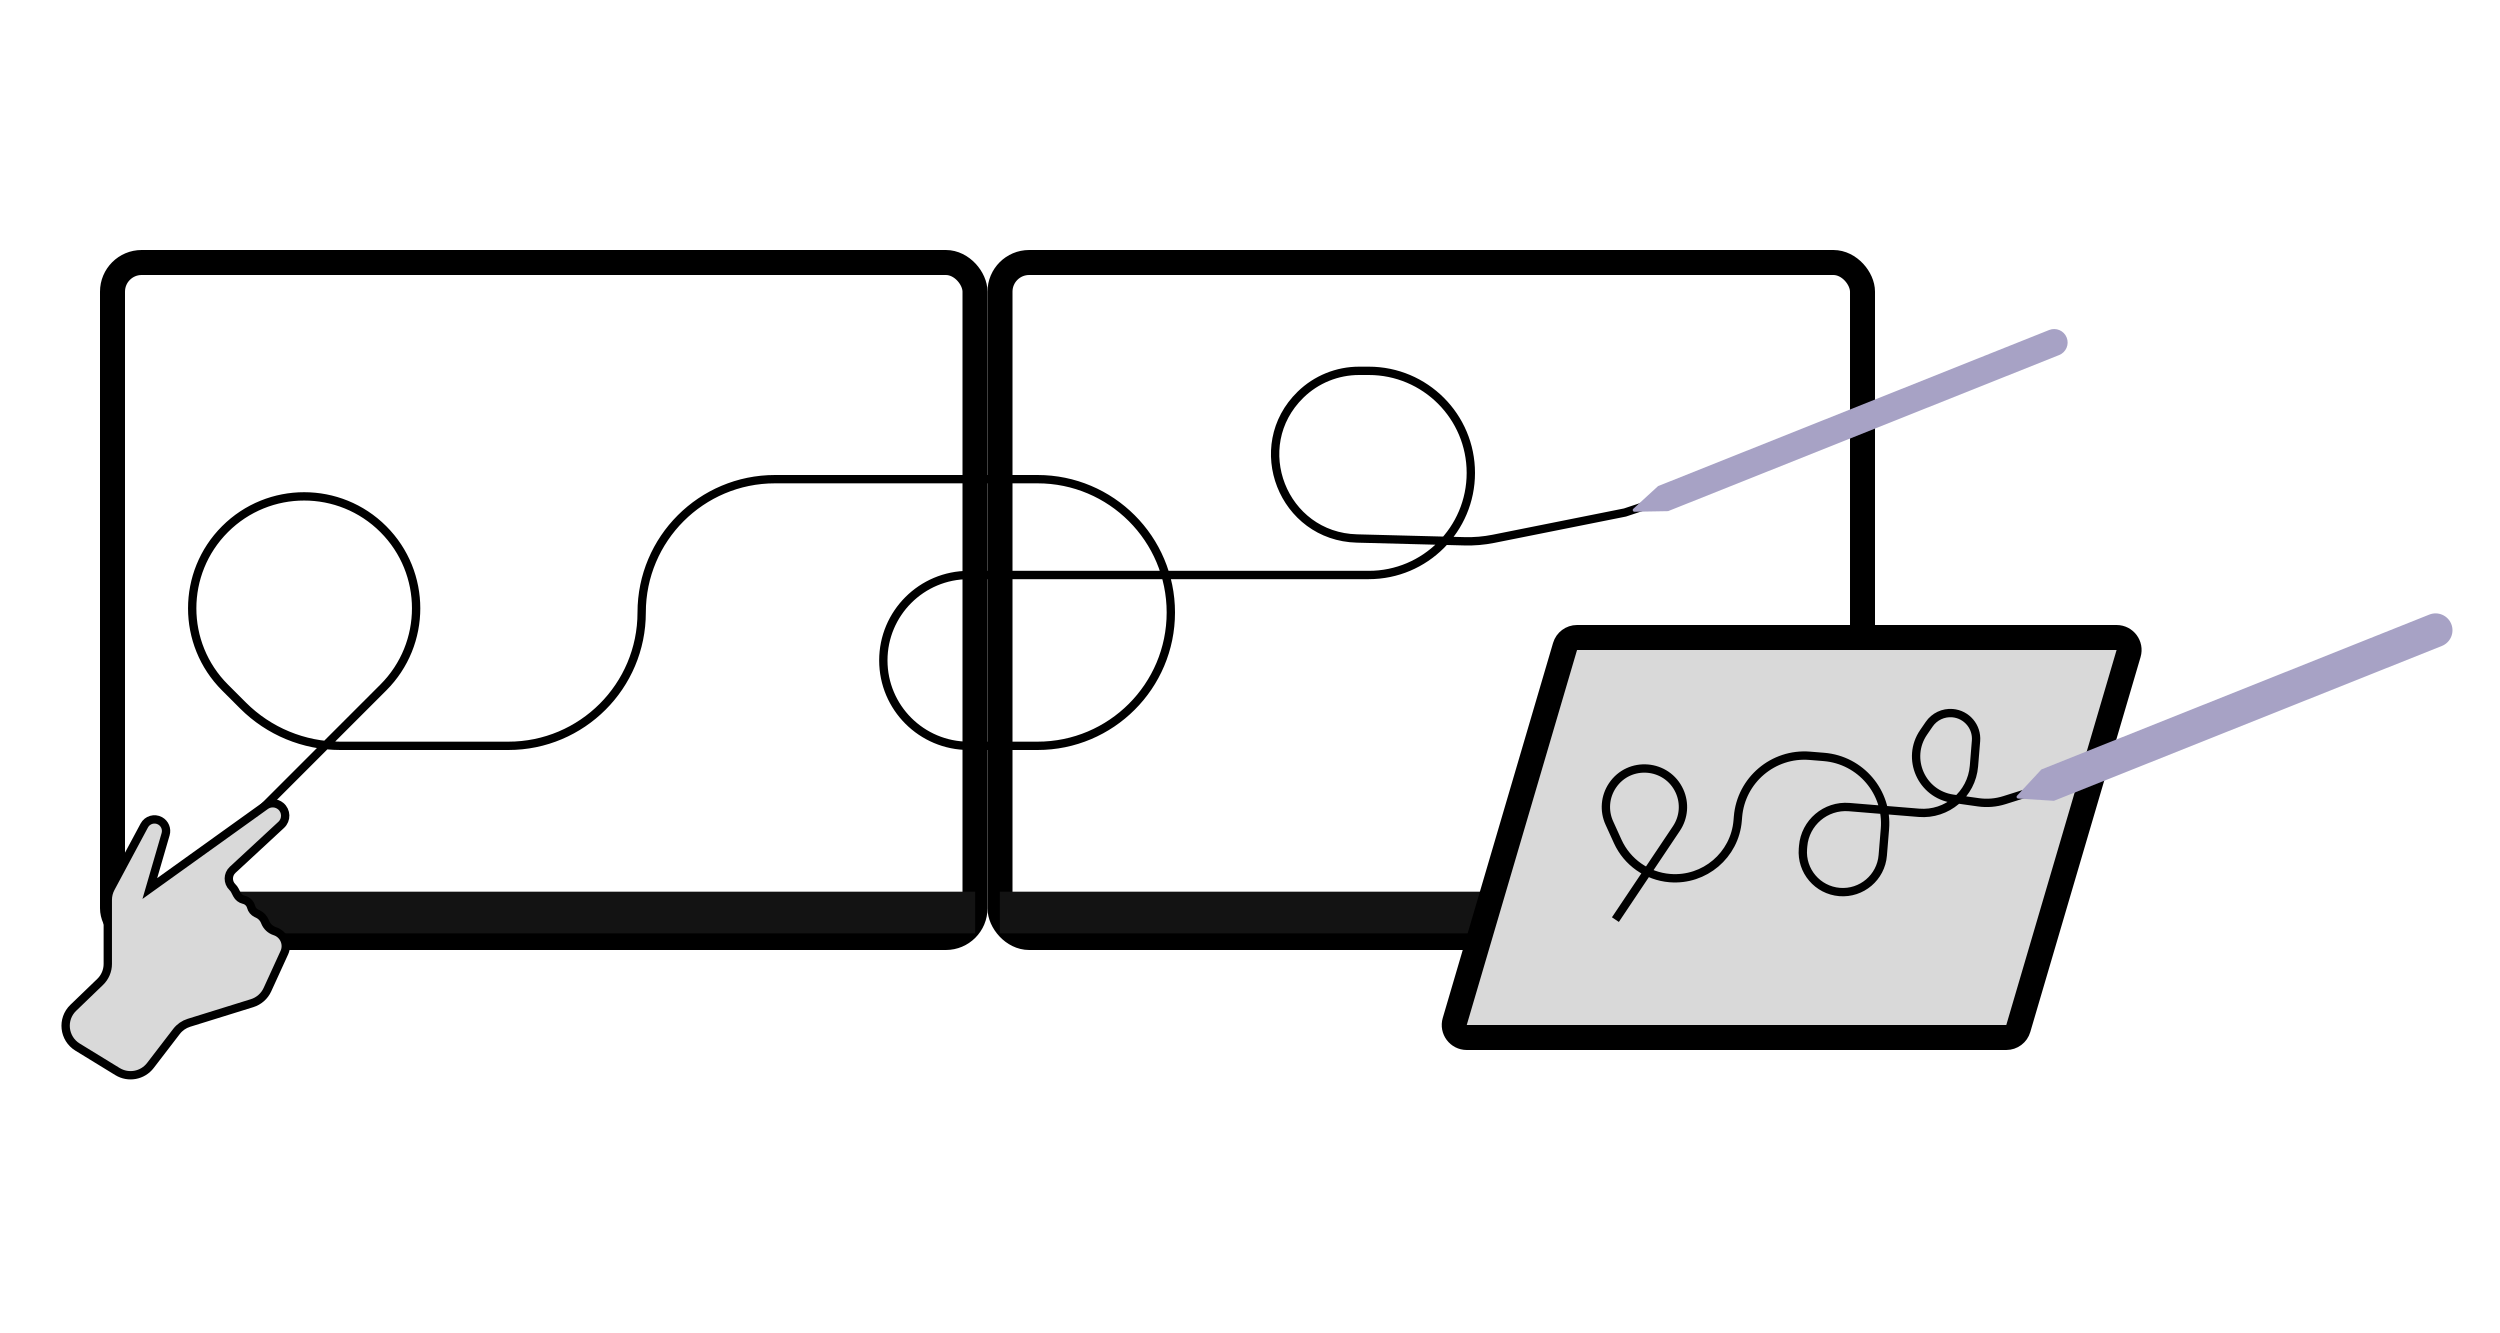 <svg xmlns="http://www.w3.org/2000/svg" width="300" height="160" viewBox="0 0 300 160" fill="none"><rect x="13.5" y="31.5" width="103.5" height="81" rx="3.5" stroke="black" stroke-width="3"></rect><rect x="13.48" y="107.002" width="103.542" height="5" fill="#131313"></rect><rect x="120" y="31.5" width="103.5" height="81" rx="3.5" stroke="black" stroke-width="3"></rect><rect x="119.98" y="107.002" width="103.542" height="5" fill="#131313"></rect><path d="M189.245 76.5H253.991C254.992 76.5 255.712 77.463 255.43 78.423L242.194 123.423C242.007 124.062 241.421 124.5 240.755 124.5H176.009C175.008 124.5 174.288 123.537 174.57 122.577L187.806 77.577C187.993 76.938 188.579 76.5 189.245 76.5Z" fill="#D9D9D9" stroke="black" stroke-width="3"></path><path d="M202.5 59L195 61.5L179.207 64.659C178.072 64.885 176.916 64.985 175.76 64.955L162.832 64.619C153.936 64.388 149.698 53.57 156.069 47.357V47.357C157.948 45.525 160.469 44.5 163.093 44.5H164.25C171.015 44.5 176.5 49.984 176.5 56.75V56.75C176.5 63.516 171.015 69 164.25 69H116.25C110.589 69 106 73.589 106 79.25V79.25C106 84.911 110.589 89.5 116.25 89.5H124.5C133.337 89.5 140.5 82.337 140.5 73.5V73.5C140.5 64.663 133.337 57.5 124.5 57.5H93C84.163 57.5 77 64.663 77 73.5V73.5C77 82.337 69.837 89.5 61 89.5H40.834C36.459 89.5 32.262 87.762 29.167 84.667L27 82.5C21.753 77.253 21.753 68.747 27 63.5V63.5C32.247 58.253 40.753 58.253 46 63.5V63.5C51.247 68.747 51.247 77.253 46 82.5L28 100.5" stroke="black"></path><path d="M248.5 93.5L240.523 96.019C239.52 96.336 238.46 96.424 237.419 96.277L234.343 95.844C230.58 95.314 228.686 91.013 230.834 87.879L231.502 86.906C232.128 85.993 233.195 85.485 234.299 85.576V85.576C235.997 85.715 237.261 87.204 237.122 88.903L236.874 91.932C236.598 95.304 233.64 97.813 230.269 97.536L221.903 96.851C219.082 96.62 216.608 98.719 216.377 101.54L216.351 101.858C216.134 104.503 218.103 106.824 220.748 107.041V107.041C223.394 107.257 225.715 105.288 225.931 102.643L226.192 99.46C226.553 95.056 223.276 91.194 218.872 90.833L217.185 90.695C212.781 90.334 208.919 93.611 208.558 98.015L208.521 98.466C208.181 102.62 204.537 105.712 200.382 105.372V105.372C197.654 105.148 195.261 103.465 194.128 100.973L193.121 98.757C192.458 97.299 192.597 95.601 193.489 94.27V94.27C195.505 91.26 200.042 91.632 201.541 94.93V94.93C202.204 96.389 202.065 98.086 201.173 99.417L193.848 110.354" stroke="black"></path><path d="M198.97 58.331L245.898 39.6C246.728 39.268 247.67 39.673 248.001 40.503V40.503C248.332 41.333 247.928 42.275 247.098 42.606L200.17 61.338L196.128 61.41C195.944 61.413 195.854 61.187 195.989 61.062L198.97 58.331Z" fill="#A7A2C5"></path><path d="M244.97 92.332L291.518 73.751C292.558 73.336 293.737 73.843 294.153 74.882V74.882C294.568 75.922 294.061 77.102 293.021 77.517L246.473 96.097L242.172 95.825C242.004 95.815 241.924 95.613 242.038 95.49L244.97 92.332Z" fill="#A7A2C5"></path><path d="M12.016 117.831L8.795 120.934C7.38 122.296 7.634 124.626 9.308 125.652L14.099 128.589C15.408 129.391 17.112 129.075 18.047 127.857L21.181 123.774C21.558 123.282 22.079 122.919 22.671 122.735L30.251 120.38C31.067 120.127 31.735 119.538 32.09 118.762L34.123 114.314C34.589 113.291 34.059 112.091 32.989 111.747C32.465 111.579 32.041 111.189 31.83 110.681L31.775 110.548C31.619 110.172 31.33 109.867 30.964 109.69L30.765 109.594C30.452 109.444 30.221 109.164 30.134 108.828C30.025 108.406 29.692 108.079 29.268 107.977L29.24 107.97C28.894 107.887 28.602 107.658 28.438 107.342L28.174 106.833C28.102 106.695 28.008 106.57 27.896 106.462C27.303 105.891 27.313 104.94 27.916 104.381L33.745 98.983C34.409 98.368 34.379 97.309 33.681 96.733C33.158 96.301 32.409 96.275 31.858 96.671L17.978 106.625L19.874 100.105C20.056 99.48 19.779 98.813 19.209 98.499C18.532 98.126 17.68 98.378 17.314 99.06L13.291 106.568C13.057 107.004 12.935 107.491 12.935 107.985V115.671C12.935 116.486 12.603 117.266 12.016 117.831Z" fill="#D9D9D9" stroke="black"></path></svg>